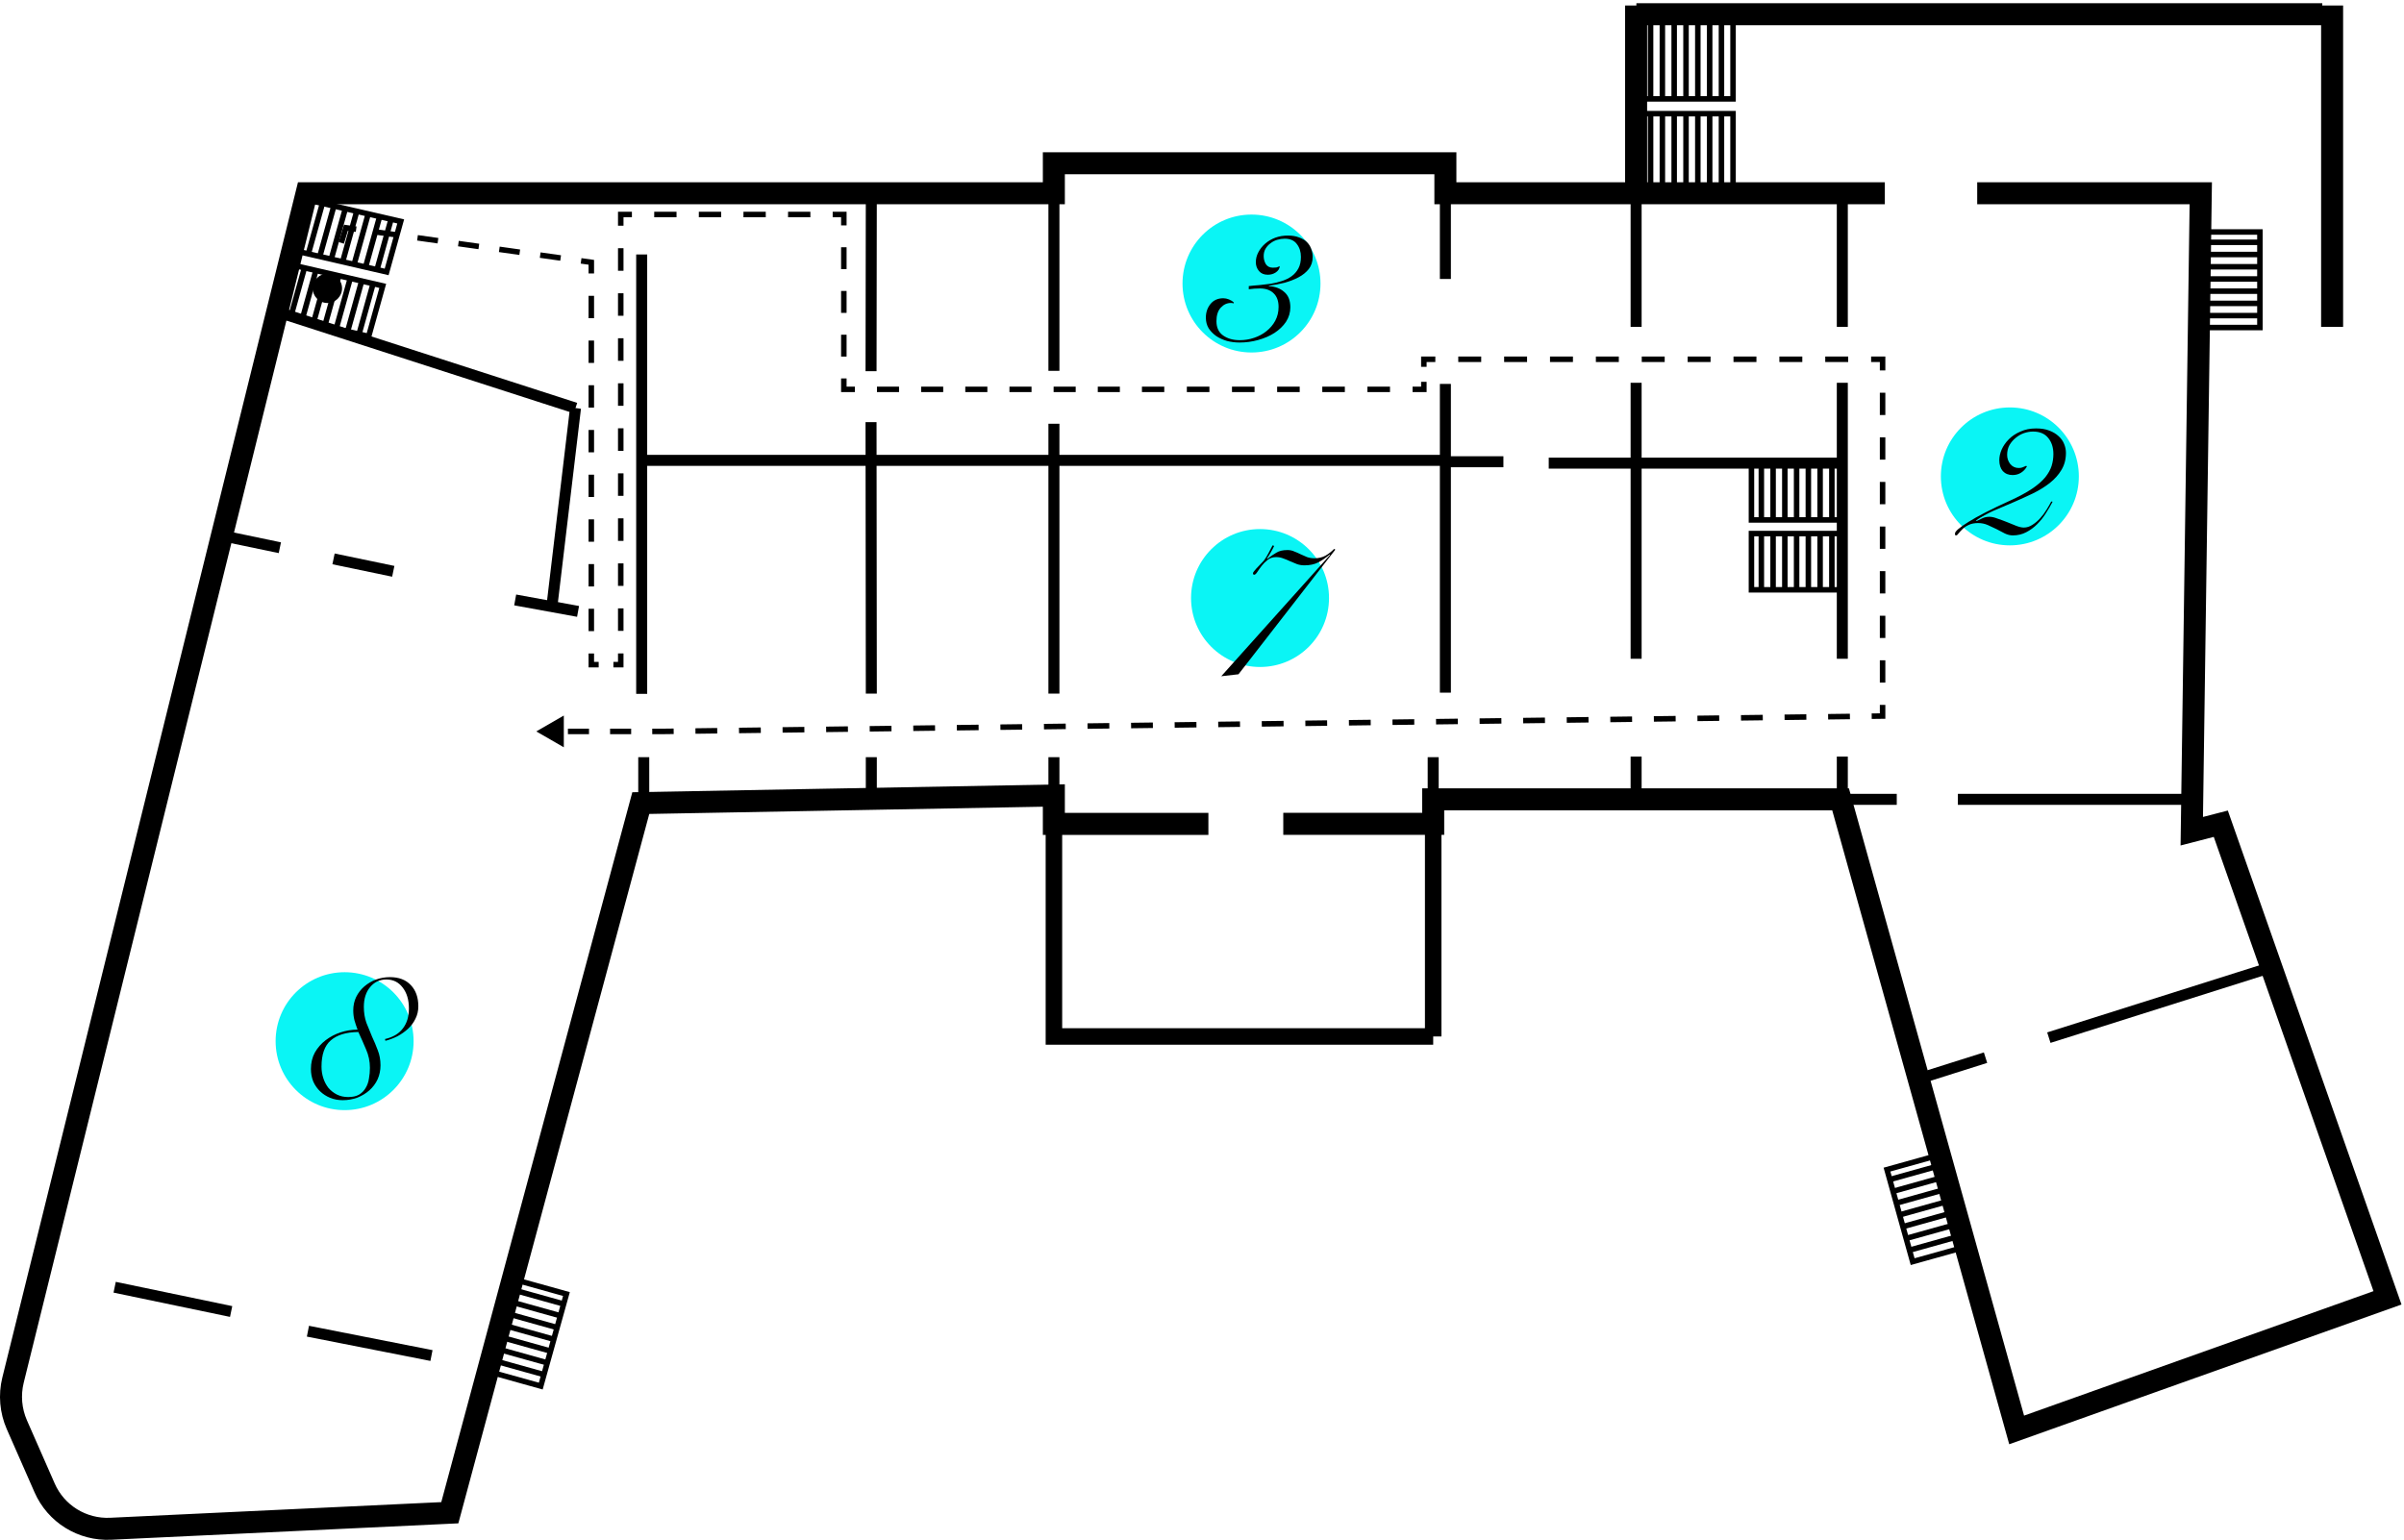 <?xml version="1.0" encoding="UTF-8"?> <svg xmlns="http://www.w3.org/2000/svg" width="437" height="280" viewBox="0 0 437 280" fill="none"> <path d="M260.526 188.467V149.8" stroke="black" stroke-width="3" stroke-miterlimit="10"></path> <path d="M191.582 149.8V188.467H191.75H260.527" stroke="black" stroke-width="3" stroke-miterlimit="10"></path> <path d="M233.274 149.804H260.528V145.35H334.581L366.587 260.014L434 235.994L403.697 149.784L398.422 151.147L400.058 35.14H359.417M219.663 149.816H191.57V144.651L116.484 146.033L81.768 275.071L20.085 277.987C17.57 278.101 15.078 277.452 12.941 276.126C10.803 274.8 9.12 272.86 8.114 270.562L3.066 259.072C1.948 256.521 1.701 253.675 2.364 250.972L55.731 35.14H191.57V29.689H262.742V35.14H342.626" stroke="black" stroke-width="4" stroke-miterlimit="10"></path> <path d="M298.233 20.67L298.233 35.078L315.033 35.078L315.033 20.67L298.233 20.67Z" stroke="black" stroke-miterlimit="10"></path> <path d="M300.044 35.078L300.044 20.523" stroke="black" stroke-miterlimit="10"></path> <path d="M302.187 35.078L302.188 20.67" stroke="black" stroke-miterlimit="10"></path> <path d="M304.334 35.078L304.334 20.67" stroke="black" stroke-miterlimit="10"></path> <path d="M306.485 35.078L306.485 20.67" stroke="black" stroke-miterlimit="10"></path> <path d="M308.632 35.078L308.632 20.67" stroke="black" stroke-miterlimit="10"></path> <path d="M310.784 35.078L310.784 20.67" stroke="black" stroke-miterlimit="10"></path> <path d="M312.928 35.078L312.928 20.67" stroke="black" stroke-miterlimit="10"></path> <path d="M298.233 3.575L298.233 17.983L315.033 17.983L315.033 3.575L298.233 3.575Z" stroke="black" stroke-miterlimit="10"></path> <path d="M300.043 17.983L300.043 3.429" stroke="black" stroke-miterlimit="10"></path> <path d="M302.187 17.984L302.188 3.575" stroke="black" stroke-miterlimit="10"></path> <path d="M304.334 17.984L304.334 3.575" stroke="black" stroke-miterlimit="10"></path> <path d="M306.485 17.984L306.485 3.575" stroke="black" stroke-miterlimit="10"></path> <path d="M308.632 17.984L308.632 3.575" stroke="black" stroke-miterlimit="10"></path> <path d="M310.784 17.984L310.784 3.575" stroke="black" stroke-miterlimit="10"></path> <path d="M312.928 17.984L312.928 3.575" stroke="black" stroke-miterlimit="10"></path> <path d="M42.016 238.481L20.843 234.067" stroke="black" stroke-width="2" stroke-miterlimit="10"></path> <path d="M78.433 246.487L55.976 242.062" stroke="black" stroke-width="2" stroke-miterlimit="10"></path> <path d="M50.872 99.596L40.852 97.506" stroke="black" stroke-width="2" stroke-miterlimit="10"></path> <path d="M116.646 46.272L116.646 126.168" stroke="black" stroke-width="2" stroke-miterlimit="10"></path> <path d="M50.404 56.705L104.613 74.209" stroke="black" stroke-width="2" stroke-miterlimit="10"></path> <path d="M158.388 35.161L158.34 67.5" stroke="black" stroke-width="2" stroke-miterlimit="10"></path> <path d="M158.338 76.763L158.389 126.122" stroke="black" stroke-width="2" stroke-miterlimit="10"></path> <path d="M191.582 77.054V126.122" stroke="black" stroke-width="2" stroke-miterlimit="10"></path> <path d="M262.742 69.811V125.95" stroke="black" stroke-width="2" stroke-miterlimit="10"></path> <path d="M297.413 137.573L297.413 145.196" stroke="black" stroke-width="2" stroke-miterlimit="10"></path> <path d="M297.413 35.303V59.441" stroke="black" stroke-width="2" stroke-miterlimit="10"></path> <path d="M334.896 137.573L334.896 145.196" stroke="black" stroke-width="2" stroke-miterlimit="10"></path> <path d="M334.896 35.303V59.441" stroke="black" stroke-width="2" stroke-miterlimit="10"></path> <path d="M297.413 69.605V119.787" stroke="black" stroke-width="2" stroke-miterlimit="10"></path> <path d="M334.896 69.605V119.787" stroke="black" stroke-width="2" stroke-miterlimit="10"></path> <path d="M372.44 188.682L412.875 175.894" stroke="black" stroke-width="2" stroke-miterlimit="10"></path> <path d="M348.768 196.167L360.93 192.321" stroke="black" stroke-width="2" stroke-miterlimit="10"></path> <path d="M100.372 109.853L104.615 74.209" stroke="black" stroke-width="2" stroke-miterlimit="10"></path> <path d="M117.021 137.683V146.053" stroke="black" stroke-width="2" stroke-miterlimit="10"></path> <path d="M158.388 137.683V146.053" stroke="black" stroke-width="2" stroke-miterlimit="10"></path> <path d="M191.582 137.683V146.053" stroke="black" stroke-width="2" stroke-miterlimit="10"></path> <path d="M260.526 137.683V146.053" stroke="black" stroke-width="2" stroke-miterlimit="10"></path> <path d="M273.289 83.963H262.742" stroke="black" stroke-width="2" stroke-miterlimit="10"></path> <path d="M297.631 84.215H281.53" stroke="black" stroke-width="2" stroke-miterlimit="10"></path> <path d="M334.895 84.215H296.777" stroke="black" stroke-width="2" stroke-miterlimit="10"></path> <path d="M318.379 84.317L318.379 94.544L335.088 94.544L335.088 84.317L318.379 84.317Z" stroke="black" stroke-miterlimit="10"></path> <path d="M320.178 94.545L320.178 84.214" stroke="black" stroke-miterlimit="10"></path> <path d="M322.314 94.544L322.314 84.316" stroke="black" stroke-miterlimit="10"></path> <path d="M324.448 94.544L324.448 84.316" stroke="black" stroke-miterlimit="10"></path> <path d="M326.588 94.544L326.588 84.316" stroke="black" stroke-miterlimit="10"></path> <path d="M328.723 94.544L328.723 84.316" stroke="black" stroke-miterlimit="10"></path> <path d="M330.861 94.544L330.861 84.316" stroke="black" stroke-miterlimit="10"></path> <path d="M332.996 94.544L332.996 84.316" stroke="black" stroke-miterlimit="10"></path> <path d="M318.379 97.022L318.379 107.249L335.088 107.249L335.088 97.022L318.379 97.022Z" stroke="black" stroke-miterlimit="10"></path> <path d="M320.178 107.25L320.178 96.919" stroke="black" stroke-miterlimit="10"></path> <path d="M322.313 107.249L322.313 97.022" stroke="black" stroke-miterlimit="10"></path> <path d="M324.448 107.249L324.448 97.022" stroke="black" stroke-miterlimit="10"></path> <path d="M326.587 107.249L326.587 97.022" stroke="black" stroke-miterlimit="10"></path> <path d="M328.723 107.249L328.723 97.022" stroke="black" stroke-miterlimit="10"></path> <path d="M330.861 107.249L330.861 97.022" stroke="black" stroke-miterlimit="10"></path> <path d="M332.996 107.249L332.996 97.022" stroke="black" stroke-miterlimit="10"></path> <path d="M355.905 145.351H398.506" stroke="black" stroke-width="2" stroke-miterlimit="10"></path> <path d="M334.583 145.351H344.794" stroke="black" stroke-width="2" stroke-miterlimit="10"></path> <path d="M116.646 83.711L262.56 83.711" stroke="black" stroke-width="2" stroke-miterlimit="10"></path> <path d="M410.808 42.184H400.229V59.557H410.808V42.184Z" stroke="black" stroke-miterlimit="10"></path> <path d="M400.229 44.06H410.912" stroke="black" stroke-miterlimit="10"></path> <path d="M400.229 46.279H410.808" stroke="black" stroke-miterlimit="10"></path> <path d="M400.229 48.506H410.808" stroke="black" stroke-miterlimit="10"></path> <path d="M400.229 50.726H410.808" stroke="black" stroke-miterlimit="10"></path> <path d="M400.229 52.946H410.808" stroke="black" stroke-miterlimit="10"></path> <path d="M400.229 55.168H410.808" stroke="black" stroke-miterlimit="10"></path> <path d="M400.229 57.389H410.808" stroke="black" stroke-miterlimit="10"></path> <path d="M98.301 252.044L88.792 249.39L93.457 232.652L102.966 235.306L98.301 252.044Z" stroke="black" stroke-miterlimit="10"></path> <path d="M92.954 234.457L102.559 237.139" stroke="black" stroke-miterlimit="10"></path> <path d="M92.359 236.598L101.864 239.252" stroke="black" stroke-miterlimit="10"></path> <path d="M91.759 238.74L101.268 241.395" stroke="black" stroke-miterlimit="10"></path> <path d="M91.168 240.877L100.673 243.532" stroke="black" stroke-miterlimit="10"></path> <path d="M90.564 243.018L100.073 245.672" stroke="black" stroke-miterlimit="10"></path> <path d="M89.972 245.16L99.477 247.815" stroke="black" stroke-miterlimit="10"></path> <path d="M89.373 247.297L98.882 249.952" stroke="black" stroke-miterlimit="10"></path> <path d="M347.682 229.415L357.191 226.761L352.523 210.023L343.018 212.677L347.682 229.415Z" stroke="black" stroke-miterlimit="10"></path> <path d="M353.026 211.832L343.425 214.511" stroke="black" stroke-miterlimit="10"></path> <path d="M353.624 213.969L344.115 216.623" stroke="black" stroke-miterlimit="10"></path> <path d="M354.221 216.109L344.716 218.764" stroke="black" stroke-miterlimit="10"></path> <path d="M354.821 218.252L345.312 220.907" stroke="black" stroke-miterlimit="10"></path> <path d="M355.412 220.389L345.907 223.043" stroke="black" stroke-miterlimit="10"></path> <path d="M356.014 222.531L346.505 225.186" stroke="black" stroke-miterlimit="10"></path> <path d="M356.606 224.668L347.101 227.323" stroke="black" stroke-miterlimit="10"></path> <path d="M262.742 34.99V50.727" stroke="black" stroke-width="2" stroke-miterlimit="10"></path> <path d="M191.582 35.161V67.432" stroke="black" stroke-width="2" stroke-miterlimit="10"></path> <path d="M71.489 103.886L60.631 101.625" stroke="black" stroke-width="2" stroke-miterlimit="10"></path> <path d="M105.08 111.176L93.651 109.09" stroke="black" stroke-width="2" stroke-miterlimit="10"></path> <line x1="297.463" y1="2.586" x2="422.145" y2="2.586" stroke="black" stroke-width="4"></line> <line x1="423.932" y1="1" x2="423.932" y2="59.441" stroke="black" stroke-width="4"></line> <path d="M297.413 1L297.413 35.302" stroke="black" stroke-width="4"></path> <path d="M67.017 61.166L69.574 51.982L53.305 48.233L50.748 57.416L67.017 61.166Z" stroke="black" stroke-miterlimit="10"></path> <path d="M67.822 51.578L65.239 60.855" stroke="black" stroke-miterlimit="10"></path> <path d="M65.745 51.099L63.188 60.282" stroke="black" stroke-miterlimit="10"></path> <path d="M63.666 50.62L61.108 59.804" stroke="black" stroke-miterlimit="10"></path> <path d="M61.581 50.139L59.024 59.322" stroke="black" stroke-miterlimit="10"></path> <path d="M59.505 49.662L56.948 58.846" stroke="black" stroke-miterlimit="10"></path> <path d="M57.422 49.182L54.865 58.365" stroke="black" stroke-miterlimit="10"></path> <path d="M55.341 48.702L52.784 57.886" stroke="black" stroke-miterlimit="10"></path> <path d="M70.284 49.446L72.841 40.263L56.572 36.513L54.015 45.697L70.284 49.446Z" stroke="black" stroke-miterlimit="10"></path> <path d="M71.089 39.858L68.506 49.135" stroke="black" stroke-miterlimit="10"></path> <path d="M69.011 39.379L66.454 48.562" stroke="black" stroke-miterlimit="10"></path> <path d="M66.931 38.901L64.374 48.084" stroke="black" stroke-miterlimit="10"></path> <path d="M64.848 38.42L62.291 47.603" stroke="black" stroke-miterlimit="10"></path> <path d="M62.772 37.943L60.215 47.126" stroke="black" stroke-miterlimit="10"></path> <path d="M60.689 37.462L58.132 46.645" stroke="black" stroke-miterlimit="10"></path> <path d="M58.608 36.983L56.051 46.166" stroke="black" stroke-miterlimit="10"></path> <circle cx="62.643" cy="189.324" r="12.54" fill="#0AF5F5"></circle> <path d="M69.987 188.938C71.436 188.605 72.517 187.964 73.229 187.014C73.966 186.064 74.334 184.852 74.334 183.38C74.334 181.812 73.954 180.541 73.194 179.567C72.457 178.593 71.472 178.107 70.237 178.107C69.025 178.107 68.04 178.57 67.279 179.496C66.519 180.399 66.139 181.598 66.139 183.095C66.139 184.14 66.294 185.102 66.603 185.98C66.935 186.835 67.279 187.679 67.636 188.51C68.016 189.318 68.36 190.137 68.669 190.968C69.001 191.8 69.168 192.714 69.168 193.712C69.168 194.638 68.99 195.493 68.633 196.277C68.277 197.037 67.778 197.702 67.137 198.272C66.519 198.818 65.795 199.258 64.964 199.59C64.132 199.899 63.242 200.054 62.291 200.054C61.484 200.054 60.724 199.911 60.011 199.626C59.322 199.341 58.717 198.949 58.194 198.45C57.672 197.952 57.256 197.358 56.947 196.669C56.662 195.956 56.52 195.196 56.52 194.389C56.52 193.272 56.757 192.275 57.232 191.396C57.731 190.517 58.384 189.769 59.192 189.151C59.999 188.534 60.902 188.059 61.9 187.726C62.921 187.394 63.954 187.227 64.999 187.227C64.785 186.657 64.595 186.087 64.429 185.517C64.287 184.947 64.215 184.353 64.215 183.736C64.215 182.833 64.394 182.014 64.75 181.277C65.13 180.517 65.629 179.876 66.246 179.354C66.888 178.807 67.6 178.392 68.384 178.107C69.192 177.822 70.023 177.679 70.878 177.679C72.517 177.679 73.787 178.166 74.69 179.14C75.593 180.09 76.044 181.372 76.044 182.988C76.044 183.819 75.866 184.579 75.51 185.268C75.177 185.957 74.726 186.562 74.156 187.085C73.586 187.607 72.944 188.059 72.232 188.439C71.519 188.795 70.795 189.068 70.058 189.258L69.987 188.938ZM58.444 193.961C58.444 194.674 58.55 195.363 58.764 196.028C58.978 196.693 59.287 197.286 59.691 197.809C60.118 198.308 60.629 198.712 61.223 199.02C61.84 199.329 62.529 199.484 63.289 199.484C64.097 199.484 64.75 199.341 65.249 199.056C65.771 198.747 66.175 198.343 66.46 197.845C66.769 197.346 66.971 196.776 67.066 196.134C67.184 195.493 67.244 194.84 67.244 194.175C67.244 192.987 67.006 191.859 66.531 190.79C66.08 189.721 65.617 188.676 65.142 187.655C62.933 187.679 61.258 188.189 60.118 189.187C59.002 190.161 58.444 191.752 58.444 193.961Z" fill="black"></path> <circle cx="229.048" cy="108.743" r="12.54" fill="#0AF5F5"></circle> <path d="M221.998 122.964L241.771 100.91L241.7 100.839C241.011 101.433 240.322 101.908 239.634 102.264C238.945 102.62 238.114 102.798 237.14 102.798C236.665 102.798 236.213 102.727 235.786 102.585C235.358 102.418 234.931 102.24 234.503 102.05C234.099 101.86 233.696 101.694 233.292 101.551C232.888 101.385 232.449 101.302 231.974 101.302C231.38 101.302 230.869 101.468 230.442 101.801C230.014 102.133 229.646 102.502 229.337 102.905C229.028 103.309 228.767 103.677 228.553 104.01C228.339 104.342 228.149 104.509 227.983 104.509C227.841 104.509 227.769 104.414 227.769 104.224C227.769 104.129 227.864 103.974 228.054 103.76C228.244 103.523 228.458 103.285 228.696 103.048C228.933 102.787 229.171 102.537 229.408 102.3C229.646 102.062 229.8 101.884 229.871 101.765C230.109 101.433 230.358 101.017 230.62 100.518C230.881 100.019 231.118 99.568 231.332 99.164L231.617 99.271C231.427 99.675 231.213 100.079 230.976 100.483C230.762 100.863 230.537 101.219 230.299 101.551L230.37 101.623C230.988 101.148 231.546 100.768 232.045 100.483C232.544 100.174 233.209 100.019 234.04 100.019C234.491 100.019 234.895 100.103 235.251 100.269C235.631 100.411 236.011 100.578 236.391 100.768C236.795 100.958 237.199 101.136 237.603 101.302C238.007 101.445 238.458 101.516 238.957 101.516C239.693 101.516 240.346 101.361 240.916 101.053C241.51 100.72 242.045 100.304 242.52 99.806L242.733 99.948L225.133 122.608L221.998 122.964Z" fill="black"></path> <circle cx="227.499" cy="51.556" r="12.54" fill="#0AF5F5"></circle> <path d="M227.004 52.024C227.574 51.953 228.204 51.893 228.893 51.846C229.605 51.775 230.306 51.691 230.995 51.596C231.707 51.478 232.384 51.312 233.026 51.098C233.691 50.884 234.273 50.599 234.771 50.243C235.294 49.863 235.71 49.388 236.018 48.818C236.327 48.248 236.482 47.547 236.482 46.715C236.482 45.789 236.232 45.005 235.733 44.364C235.258 43.723 234.522 43.402 233.524 43.402C233.073 43.402 232.61 43.473 232.135 43.616C231.684 43.758 231.28 43.972 230.924 44.257C230.567 44.518 230.27 44.851 230.033 45.255C229.819 45.635 229.712 46.074 229.712 46.573C229.712 47.096 229.843 47.582 230.104 48.034C230.389 48.461 230.817 48.675 231.387 48.675C231.648 48.675 231.862 48.663 232.028 48.639C232.194 48.592 232.396 48.509 232.634 48.39C232.61 48.841 232.372 49.221 231.921 49.53C231.494 49.815 231.007 49.958 230.46 49.958C229.772 49.958 229.237 49.732 228.857 49.281C228.477 48.829 228.287 48.295 228.287 47.677C228.287 47.036 228.441 46.43 228.75 45.86C229.059 45.267 229.475 44.744 229.997 44.293C230.52 43.841 231.125 43.485 231.814 43.224C232.527 42.963 233.287 42.832 234.094 42.832C234.878 42.832 235.543 42.939 236.09 43.153C236.66 43.343 237.135 43.616 237.515 43.972C237.895 44.328 238.168 44.744 238.334 45.219C238.524 45.694 238.619 46.193 238.619 46.715C238.619 47.571 238.382 48.307 237.907 48.924C237.432 49.518 236.814 50.017 236.054 50.421C235.294 50.825 234.439 51.157 233.489 51.418C232.539 51.656 231.589 51.834 230.639 51.953V52.024C231.802 52.095 232.741 52.452 233.453 53.093C234.189 53.711 234.558 54.637 234.558 55.872C234.558 56.822 234.296 57.701 233.774 58.508C233.251 59.292 232.551 59.969 231.672 60.539C230.817 61.086 229.831 61.513 228.715 61.822C227.622 62.131 226.494 62.285 225.33 62.285C224.546 62.285 223.786 62.19 223.05 62C222.313 61.786 221.66 61.489 221.09 61.109C220.52 60.706 220.057 60.23 219.701 59.684C219.368 59.114 219.202 58.473 219.202 57.76C219.202 56.81 219.475 55.991 220.021 55.302C220.591 54.589 221.375 54.233 222.373 54.233C222.705 54.233 223.05 54.304 223.406 54.447C223.762 54.589 224.059 54.779 224.297 55.017L224.261 55.159C224.071 55.112 223.905 55.088 223.762 55.088C223.05 55.088 222.432 55.373 221.91 55.943C221.387 56.513 221.126 57.333 221.126 58.401C221.126 59.565 221.53 60.432 222.337 61.002C223.145 61.572 224.154 61.858 225.366 61.858C226.268 61.858 227.135 61.715 227.966 61.43C228.821 61.145 229.57 60.741 230.211 60.219C230.876 59.696 231.41 59.067 231.814 58.33C232.218 57.57 232.42 56.727 232.42 55.801C232.42 54.732 232.123 53.912 231.529 53.342C230.935 52.748 230.104 52.452 229.035 52.452C228.703 52.452 228.358 52.464 228.002 52.487C227.669 52.511 227.337 52.547 227.004 52.594V52.024Z" fill="black"></path> <circle cx="365.352" cy="86.627" r="12.54" fill="#0AF5F5"></circle> <path d="M373.124 91.227C372.767 91.916 372.352 92.629 371.877 93.365C371.425 94.078 370.903 94.731 370.309 95.325C369.715 95.918 369.05 96.405 368.314 96.785C367.578 97.165 366.77 97.355 365.891 97.355C365.416 97.355 364.929 97.237 364.43 96.999C363.955 96.738 363.457 96.477 362.934 96.215C362.411 95.954 361.877 95.705 361.331 95.467C360.784 95.23 360.202 95.111 359.585 95.111C358.896 95.111 358.314 95.23 357.839 95.467C357.388 95.681 357.02 95.93 356.735 96.215C356.45 96.5 356.212 96.761 356.022 96.999C355.856 97.237 355.713 97.355 355.595 97.355C355.476 97.355 355.405 97.32 355.381 97.249C355.381 97.177 355.381 97.094 355.381 96.999C355.381 96.619 356.2 95.918 357.839 94.897C359.502 93.852 362.031 92.557 365.428 91.013C367.043 90.277 368.361 89.565 369.383 88.876C370.404 88.187 371.2 87.498 371.77 86.809C372.34 86.097 372.732 85.396 372.946 84.707C373.159 84.019 373.266 83.306 373.266 82.57C373.266 81.358 372.946 80.373 372.304 79.612C371.687 78.852 370.772 78.472 369.561 78.472C369.038 78.472 368.492 78.567 367.922 78.757C367.376 78.947 366.877 79.232 366.426 79.612C365.974 79.969 365.594 80.408 365.285 80.931C365 81.453 364.858 82.047 364.858 82.712C364.858 83.33 365.048 83.888 365.428 84.387C365.832 84.862 366.342 85.099 366.96 85.099C367.245 85.099 367.471 85.064 367.637 84.992C367.827 84.921 368.053 84.826 368.314 84.707L368.456 84.814C368.195 85.289 367.839 85.669 367.388 85.954C366.936 86.239 366.426 86.382 365.856 86.382C365.119 86.382 364.525 86.144 364.074 85.669C363.647 85.171 363.433 84.505 363.433 83.674C363.433 83.056 363.575 82.415 363.86 81.75C364.169 81.061 364.609 80.432 365.179 79.862C365.749 79.292 366.449 78.829 367.281 78.472C368.112 78.092 369.062 77.902 370.131 77.902C371.057 77.902 371.853 78.033 372.518 78.294C373.207 78.555 373.777 78.9 374.228 79.327C374.679 79.731 375.012 80.206 375.226 80.752C375.44 81.275 375.546 81.809 375.546 82.356C375.546 83.52 375.273 84.553 374.727 85.456C374.204 86.334 373.492 87.13 372.589 87.843C371.71 88.531 370.689 89.161 369.525 89.731C368.385 90.277 367.209 90.812 365.998 91.334C364.787 91.833 363.587 92.344 362.4 92.866C361.236 93.389 360.179 93.971 359.229 94.612L359.3 94.754C359.656 94.564 360.024 94.386 360.404 94.22C360.784 94.054 361.2 93.971 361.651 93.971C362.055 93.971 362.53 94.078 363.077 94.291C363.647 94.481 364.228 94.695 364.822 94.933C365.392 95.17 365.951 95.396 366.497 95.61C367.043 95.823 367.506 95.93 367.886 95.93C368.433 95.93 368.955 95.764 369.454 95.431C369.977 95.099 370.452 94.695 370.879 94.22C371.307 93.745 371.687 93.234 372.019 92.688C372.376 92.118 372.661 91.619 372.874 91.192L373.124 91.227Z" fill="black"></path> <path d="M97.491 133L102.491 135.887V130.113L97.491 133ZM120.479 133V133.5L120.486 133.5L120.479 133ZM342.217 65.332H342.717V64.832H342.217V65.332ZM258.829 65.332V64.832H258.329V65.332H258.829ZM258.829 70.799V71.299H259.329V70.799H258.829ZM153.393 70.799H152.893V71.299H153.393V70.799ZM112.841 39V38.5H112.341V39H112.841ZM112.841 120.86V121.36H113.341V120.86H112.841ZM107.489 47.697H107.989V47.263L107.559 47.202L107.489 47.697ZM56.845 52.43C56.845 53.902 58.039 55.096 59.512 55.096C60.984 55.096 62.178 53.902 62.178 52.43C62.178 50.957 60.984 49.763 59.512 49.763C58.039 49.763 56.845 50.957 56.845 52.43ZM62.883 41.411L62.953 40.916L62.53 40.856L62.405 41.264L62.883 41.411ZM107.489 120.86H106.989V121.36H107.489V120.86ZM153.393 39H153.893V38.5H153.393V39ZM342.217 130.206L342.223 130.705L342.717 130.699V130.206H342.217ZM59.99 52.576L60.833 49.821L59.877 49.529L59.034 52.283L59.99 52.576ZM62.519 44.312L63.361 41.557L62.405 41.264L61.562 44.019L62.519 44.312ZM62.814 41.906L64.672 42.168L64.812 41.178L62.953 40.916L62.814 41.906ZM68.389 42.692L72.106 43.215L72.246 42.225L68.529 41.701L68.389 42.692ZM75.823 43.739L79.541 44.263L79.68 43.273L75.963 42.749L75.823 43.739ZM83.258 44.787L86.975 45.311L87.114 44.321L83.397 43.797L83.258 44.787ZM90.692 45.835L94.409 46.359L94.549 45.369L90.832 44.845L90.692 45.835ZM98.126 46.883L101.843 47.407L101.983 46.416L98.266 45.893L98.126 46.883ZM105.56 47.931L107.419 48.193L107.559 47.202L105.7 46.94L105.56 47.931ZM106.989 47.697V49.73H107.989V47.697H106.989ZM106.989 53.794V57.859H107.989V53.794H106.989ZM106.989 61.923V65.988H107.989V61.923H106.989ZM106.989 70.053V74.117H107.989V70.053H106.989ZM106.989 78.182V82.246H107.989V78.182H106.989ZM106.989 86.311V90.376H107.989V86.311H106.989ZM106.989 94.44V98.505H107.989V94.44H106.989ZM106.989 102.57V106.634H107.989V102.57H106.989ZM106.989 110.699V114.763H107.989V110.699H106.989ZM106.989 118.828V120.86H107.989V118.828H106.989ZM107.489 121.36H108.827V120.36H107.489V121.36ZM111.503 121.36H112.841V120.36H111.503V121.36ZM113.341 120.86V118.814H112.341V120.86H113.341ZM113.341 114.721V110.628H112.341V114.721H113.341ZM113.341 106.535V102.442H112.341V106.535H113.341ZM113.341 98.349V94.256H112.341V98.349H113.341ZM113.341 90.163V86.07H112.341V90.163H113.341ZM113.341 81.977V77.884H112.341V81.977H113.341ZM113.341 73.791V69.698H112.341V73.791H113.341ZM113.341 65.605V61.512H112.341V65.605H113.341ZM113.341 57.419V53.325H112.341V57.419H113.341ZM113.341 49.233V45.139H112.341V49.233H113.341ZM113.341 41.047V39H112.341V41.047H113.341ZM112.841 39.5H114.869V38.5H112.841V39.5ZM118.924 39.5H122.979V38.5H118.924V39.5ZM127.034 39.5H131.089V38.5H127.034V39.5ZM135.144 39.5H139.2V38.5H135.144V39.5ZM143.255 39.5H147.31V38.5H143.255V39.5ZM151.365 39.5H153.393V38.5H151.365V39.5ZM152.893 39V40.987H153.893V39H152.893ZM152.893 44.962V48.937H153.893V44.962H152.893ZM152.893 52.912V56.887H153.893V52.912H152.893ZM152.893 60.862V64.837H153.893V60.862H152.893ZM152.893 68.811V70.799H153.893V68.811H152.893ZM153.393 71.299H155.4V70.299H153.393V71.299ZM159.414 71.299H163.428V70.299H159.414V71.299ZM167.442 71.299H171.456V70.299H167.442V71.299ZM175.47 71.299H179.484V70.299H175.47V71.299ZM183.498 71.299H187.512V70.299H183.498V71.299ZM191.526 71.299H195.541V70.299H191.526V71.299ZM199.555 71.299H203.569V70.299H199.555V71.299ZM207.583 71.299H209.59V70.299H207.583V71.299ZM209.59 71.299H211.642V70.299H209.59V71.299ZM215.745 71.299H219.848V70.299H215.745V71.299ZM223.951 71.299H228.054V70.299H223.951V71.299ZM232.158 71.299H236.261V70.299H232.158V71.299ZM240.364 71.299H244.467V70.299H240.364V71.299ZM248.571 71.299H252.674V70.299H248.571V71.299ZM256.777 71.299H258.829V70.299H256.777V71.299ZM259.329 70.799V69.432H258.329V70.799H259.329ZM259.329 66.699V65.332H258.329V66.699H259.329ZM258.829 65.832H260.913V64.832H258.829V65.832ZM265.083 65.832H269.252V64.832H265.083V65.832ZM273.422 65.832H277.591V64.832H273.422V65.832ZM281.76 65.832H285.93V64.832H281.76V65.832ZM290.099 65.832H294.269V64.832H290.099V65.832ZM298.438 65.832H302.607V64.832H298.438V65.832ZM306.777 65.832H310.946V64.832H306.777V65.832ZM315.116 65.832H319.285V64.832H315.116V65.832ZM323.454 65.832H327.624V64.832H323.454V65.832ZM331.793 65.832H335.963V64.832H331.793V65.832ZM340.132 65.832H342.217V64.832H340.132V65.832ZM341.717 65.332V67.359H342.717V65.332H341.717ZM341.717 71.414V75.469H342.717V71.414H341.717ZM341.717 79.523V83.578H342.717V79.523H341.717ZM341.717 87.632V91.687H342.717V87.632H341.717ZM341.717 95.742V99.796H342.717V95.742H341.717ZM341.717 103.851V107.905H342.717V103.851H341.717ZM341.717 111.96V116.014H342.717V111.96H341.717ZM341.717 120.069V124.124H342.717V120.069H341.717ZM341.717 128.178V130.206H342.717V128.178H341.717ZM342.21 129.706L340.231 129.731L340.243 130.73L342.223 130.705L342.21 129.706ZM336.271 129.78L332.311 129.83L332.324 130.83L336.284 130.78L336.271 129.78ZM328.352 129.88L324.392 129.93L324.405 130.93L328.364 130.88L328.352 129.88ZM320.433 129.98L316.473 130.03L316.486 131.03L320.445 130.98L320.433 129.98ZM312.513 130.08L308.554 130.13L308.566 131.13L312.526 131.08L312.513 130.08ZM304.594 130.18L300.635 130.23L300.647 131.229L304.607 131.18L304.594 130.18ZM296.675 130.279L292.715 130.329L292.728 131.329L296.688 131.279L296.675 130.279ZM288.756 130.379L284.796 130.429L284.809 131.429L288.768 131.379L288.756 130.379ZM280.837 130.479L276.877 130.529L276.89 131.529L280.849 131.479L280.837 130.479ZM272.917 130.579L268.958 130.629L268.97 131.629L272.93 131.579L272.917 130.579ZM264.998 130.679L261.039 130.729L261.051 131.728L265.011 131.679L264.998 130.679ZM257.079 130.778L253.119 130.828L253.132 131.828L257.092 131.778L257.079 130.778ZM249.16 130.878L245.2 130.928L245.213 131.928L249.172 131.878L249.16 130.878ZM241.241 130.978L237.281 131.028L237.294 132.028L241.253 131.978L241.241 130.978ZM233.321 131.078L229.362 131.128L229.374 132.128L233.334 132.078L233.321 131.078ZM225.402 131.178L221.443 131.228L221.455 132.227L225.415 132.178L225.402 131.178ZM217.483 131.277L213.523 131.327L213.536 132.327L217.496 132.277L217.483 131.277ZM209.564 131.377L205.604 131.427L205.617 132.427L209.576 132.377L209.564 131.377ZM201.645 131.477L197.685 131.527L197.698 132.527L201.657 132.477L201.645 131.477ZM193.725 131.577L189.766 131.627L189.778 132.627L193.738 132.577L193.725 131.577ZM185.806 131.677L181.847 131.727L181.859 132.726L185.819 132.677L185.806 131.677ZM177.887 131.776L173.927 131.826L173.94 132.826L177.9 132.776L177.887 131.776ZM169.968 131.876L166.008 131.926L166.021 132.926L169.98 132.876L169.968 131.876ZM162.049 131.976L158.089 132.026L158.102 133.026L162.061 132.976L162.049 131.976ZM154.129 132.076L150.17 132.126L150.182 133.126L154.142 133.076L154.129 132.076ZM146.21 132.176L142.251 132.226L142.263 133.226L146.223 133.176L146.21 132.176ZM138.291 132.275L134.331 132.325L134.344 133.325L138.304 133.275L138.291 132.275ZM130.372 132.375L126.412 132.425L126.425 133.425L130.384 133.375L130.372 132.375ZM122.453 132.475L120.473 132.5L120.486 133.5L122.465 133.475L122.453 132.475ZM120.479 132.5H118.564V133.5H120.479V132.5ZM114.732 132.5H110.901V133.5H114.732V132.5ZM107.069 132.5H103.238V133.5H107.069V132.5Z" fill="black"></path> </svg> 